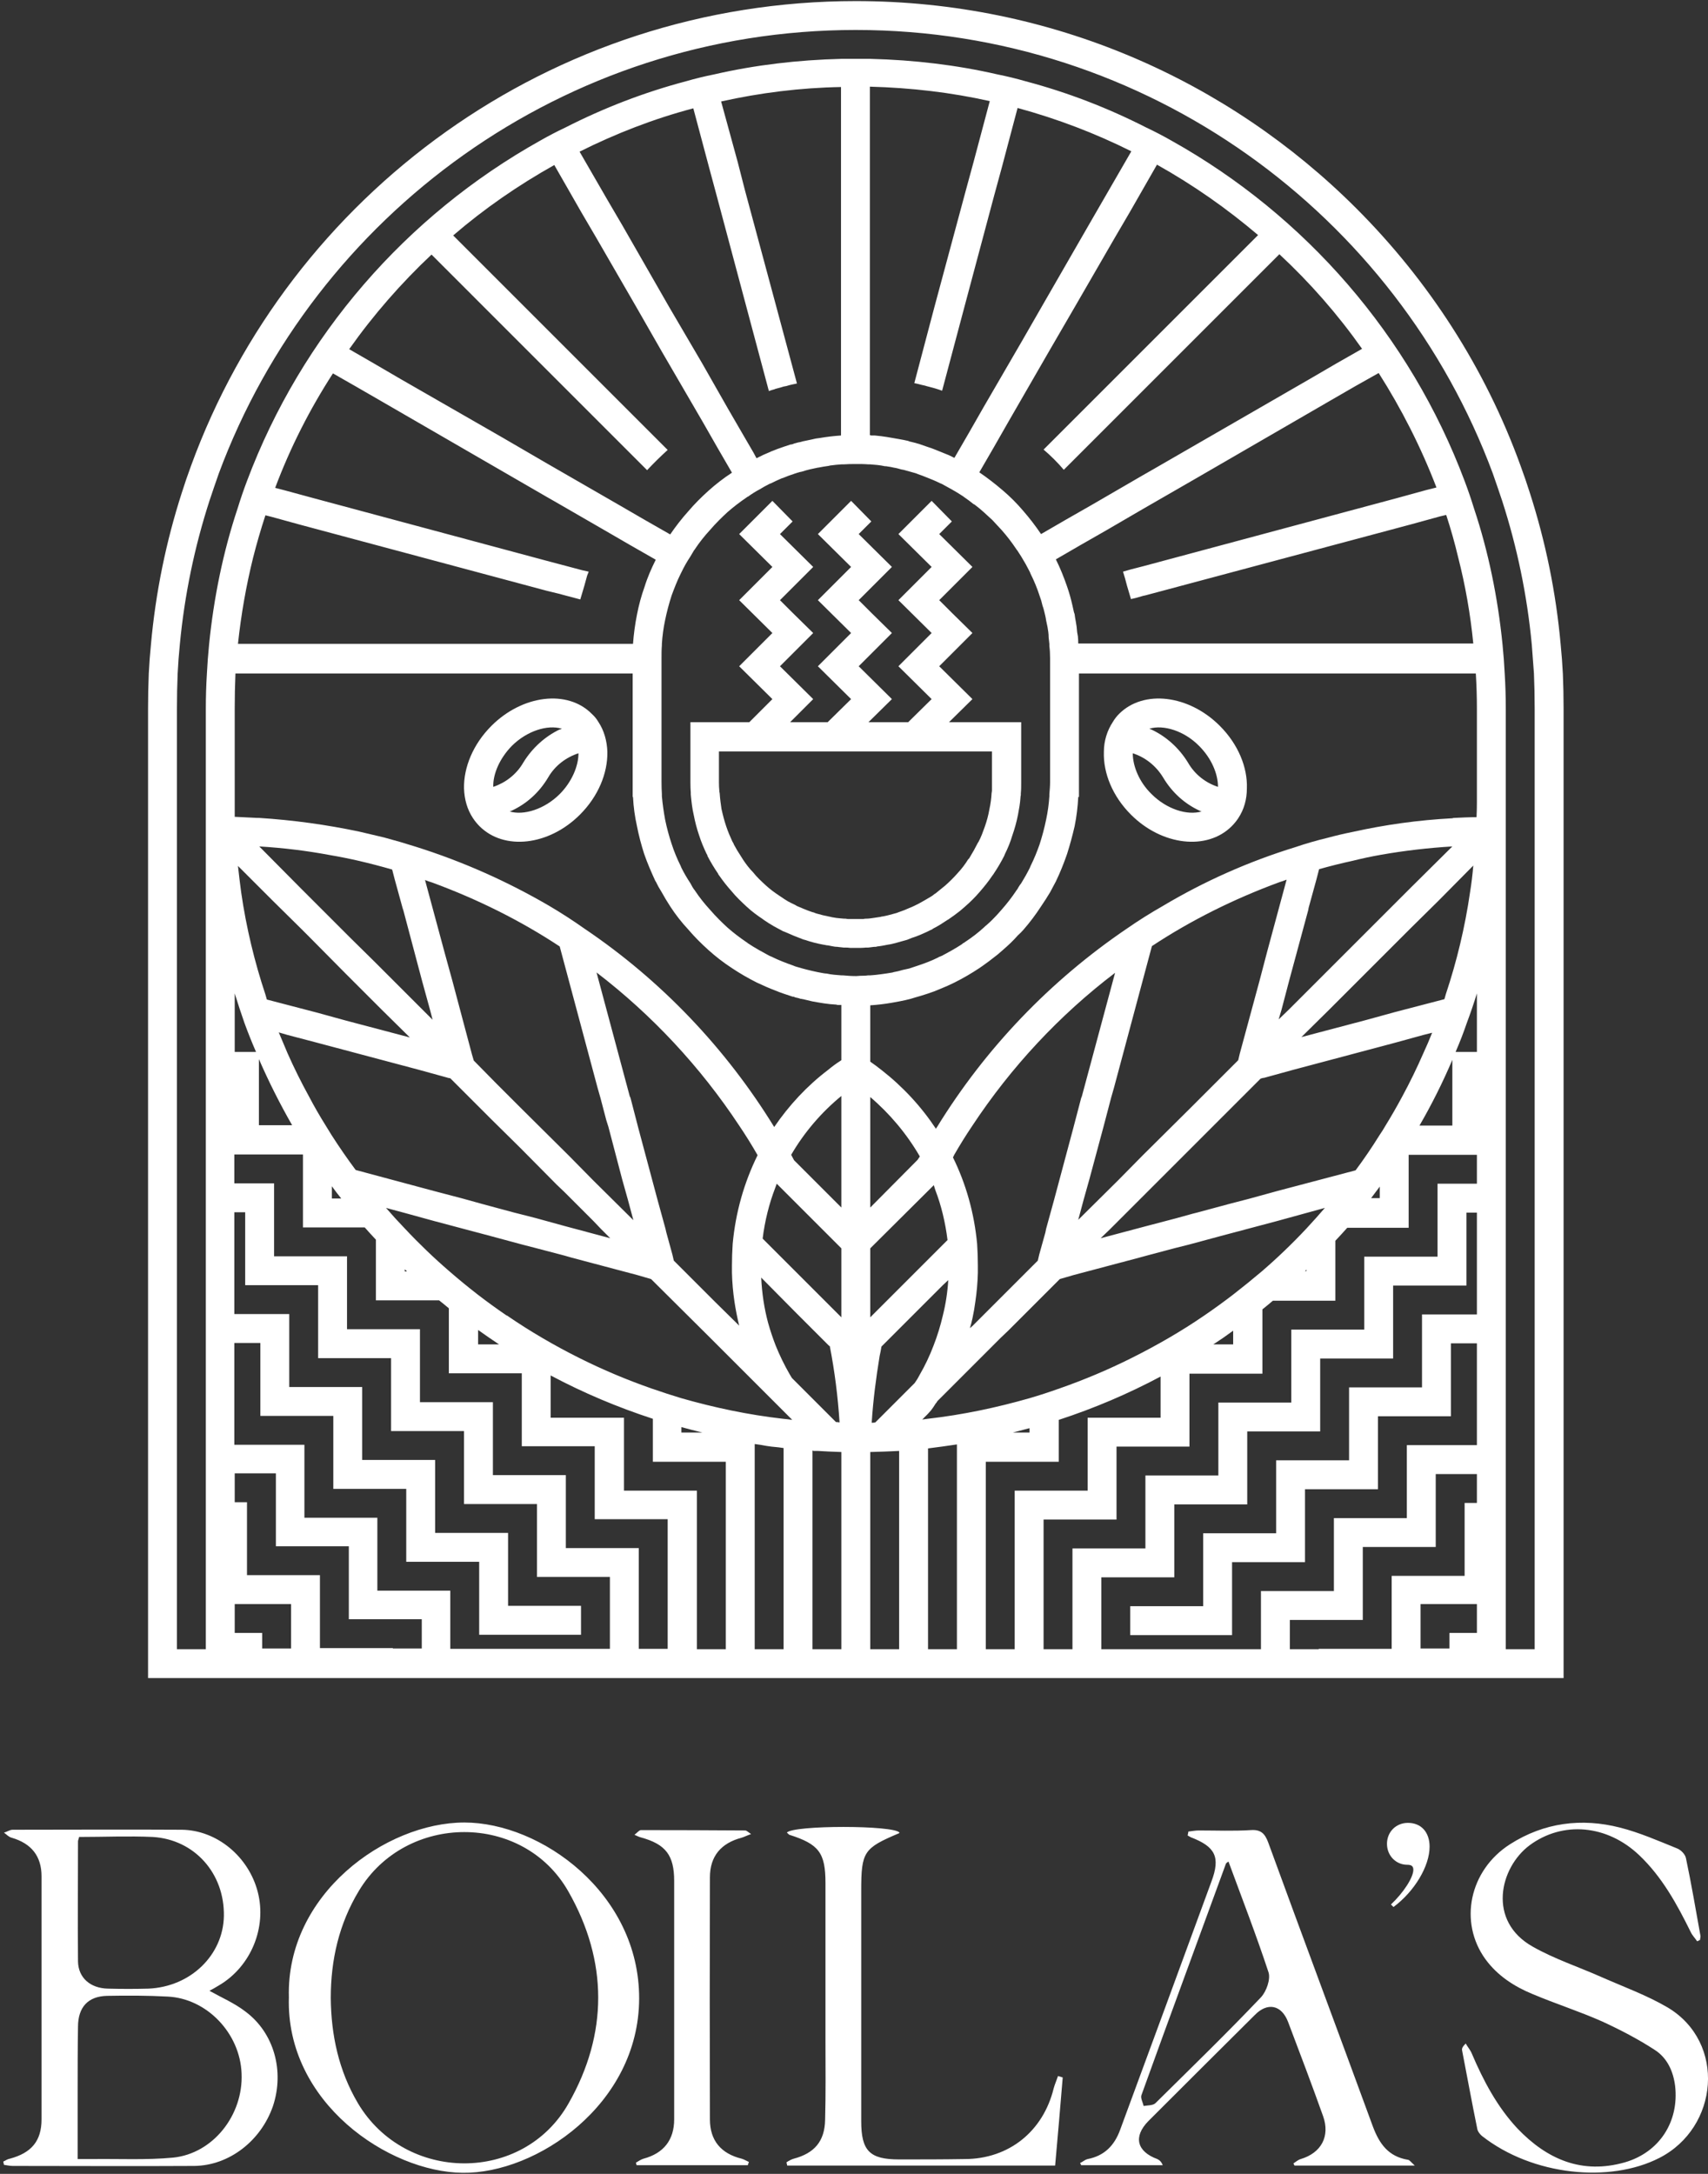 <svg version="1.2" xmlns="http://www.w3.org/2000/svg" viewBox="0 0 473 602" width="473" height="602">
	<rect x="0" y="0" width="473" height="602" fill="#333333" stroke="none"/>
	<title>Klasör 1</title>
	<style>
		.s0 { fill: #fff } 
	</style>
	<g id="Klasör 1">
		<path id="Path 1" class="s0" d="m432.8 186.5q-0.2-4-0.6-8c-1.3-14.5-4.2-28.5-8.5-41.9q-1.2-3.8-2.6-7.6c-9.8-27.1-25.5-51.3-45.5-71.3-35.5-35.5-84.5-57.4-138.6-57.4-84.6 0-156.7 53.6-184.1 128.7q-1.4 3.8-2.6 7.6c-4.3 13.4-7.2 27.4-8.5 41.9q-0.4 4-0.6 8-0.2 4.8-0.2 9.8v18.7 187.2 54.5 8h8 8 7.6 0.4 7.6 28.2 8 8 60.2 8 8 8 8 8 8 8 8 8 8 8 8 8 8 8 60.2 8 8 28.2 7.6 0.4 7.6 8 8v-8-54.5-187.2-18.7q0-5-0.2-9.8zm-7.8 215.7v54.5h-8v-4.3-28.2-8-8-28.2-8-28.2-8-8-28.2-8-28.2-8-8-25.2-3.1-4.1-18.7q0-5-0.3-9.8-0.2-4-0.6-8c-1.3-13-3.9-25.7-7.9-37.7q-1.2-3.9-2.6-7.6c-15.1-40.2-44.1-73.5-81.1-94.2q-3.5-2-7.1-3.7c-10.6-5.4-21.7-9.7-33.4-12.8q-3.8-1.1-7.8-1.9c-11.3-2.6-23.1-4-35.2-4.3q-2 0-4 0-2 0-4 0c-12.1 0.3-23.9 1.7-35.2 4.3q-4 0.8-7.8 1.9c-11.7 3.1-22.8 7.4-33.4 12.8q-3.6 1.7-7.1 3.7c-37 20.7-66 54-81.1 94.2q-1.4 3.7-2.6 7.6c-4 12-6.6 24.7-7.9 37.7q-0.4 4-0.6 8-0.3 4.8-0.3 9.8v18.7 7.2 33.2 8 28.2 8 28.2 8 8 28.2 8 28.2 8 8 28.2 4.3h-8v-54.5-187.2-18.7q0-5 0.2-9.8 0.2-4 0.6-8c1.3-13.8 4.1-27.1 8.2-39.8q1.3-3.9 2.6-7.6c26.6-71.6 95.6-122.8 176.4-122.8 80.8 0 149.8 51.2 176.4 122.8q1.3 3.7 2.6 7.6c4.1 12.7 6.9 26 8.2 39.8q0.3 4 0.6 8 0.2 4.8 0.2 9.8v18.7zm-136 54.5v-35.9h20.2v-20.2h20.2v-20.2h20.2v-17.8q1.5-1.2 2.9-2.4h17.3v-16.6q1.7-1.8 3.3-3.6h17v-20.2h18.9v8h-10.9v20.2h-20.3v20.2h-20.2v20.2h-20.2v20.2h-20.2v20.2h-20.2v27.9zm120-92.7h-15.2v20.2h-20.2v20.2h-20.2v20.2h-20.2v20.2h-20.2v8h28.2v-20.2h20.2v-20.2h20.2v-20.2h20.2v-20.2h7.2v28.2h-19.4v20.2h-20.2v20.2h-20.2v16.1h-44.2v-19.9h20.2v-20.2h20.2v-20.2h20.2v-20.2h20.2v-20.2h20.3v-20.2h2.9zm-51.8 92.7v-8.1h20.2v-20.2h20.2v-20.2h11.4v8h-3.4v20.2h-20.2v20.2h-20.2v0.1zm-84.2 0v-51.9h20.2v-11.6c9.8-3.2 19.2-7.2 28.2-12v11.4h-20.2v20.2h-20.2v43.9zm-16 0v-55.6q4-0.5 8-1.1v56.7zm-16 0v-54.6q4-0.1 8-0.3v54.9zm-16 0v-55q0.2 0 0.3 0.1 0.6 0 1.2 0 3.2 0.2 6.5 0.3v54.6zm-16 0v-56.8q0.1 0 0.1 0 1.6 0.2 3.1 0.5 0.7 0.1 1.4 0.2 1 0.1 2 0.2 0.7 0.1 1.4 0.2v55.7zm-16 0v-43.9h-20.2v-20.2h-20.3v-11.7c9 4.8 18.5 8.8 28.3 12v11.9h20.2v51.9zm-128-245.6v-8-6.9q0-4.9 0.2-9.7h3.5 106.5v34.2h0.1q0.2 4.1 1.1 8.1c0.5 2.6 1.2 5.2 2 7.7 0.9 2.6 2 5.1 3.1 7.5l0.1 0.1q0.7 1.5 1.6 2.9 1.1 2 2.4 4 2.2 3.4 5 6.4c1.7 2 3.6 3.9 5.6 5.7 2 1.8 4.2 3.5 6.5 5q3.3 2.2 6.9 4 2.5 1.2 5.1 2.2 1.2 0.5 2.4 0.9 1.2 0.4 2.4 0.8 0.1 0 0.3 0 0.1 0.1 0.2 0.1 0.1 0 0.2 0.1c0.5 0.1 1 0.2 1.5 0.4q0.1 0 0.2 0 0.3 0.1 0.5 0.1 1.2 0.3 2.5 0.6c2.2 0.4 4.4 0.8 6.7 0.9q0.2 0.1 0.4 0.1 0.5 0 1 0v15.3q-1.9 1.2-3.7 2.7c-5.8 4.4-10.8 9.8-14.9 15.8-13.4-21.8-31.3-40.6-52.5-54.9q-4.8-3.4-9.9-6.4c-11.5-6.7-23.8-12.2-36.8-16.3q-4.4-1.4-8.9-2.6-3.4-0.8-6.8-1.6c-9-1.9-18.3-3.2-27.8-3.8q-0.2 0-0.5 0c-2-0.1-4.1-0.2-6.2-0.3q0-2 0-4v-7.3zm344-8v8 3.9 7.2q0 2-0.1 4.1c-2.1 0-4.2 0.1-6.2 0.2q-0.3 0-0.5 0.1c-9.5 0.5-18.7 1.8-27.7 3.8q-3.5 0.7-6.8 1.6-4.6 1.1-9 2.6c-13 4-25.3 9.5-36.7 16.3q-5.1 2.9-10 6.3c-21.2 14.4-39.1 33.1-52.5 54.9q-0.2 0.2-0.3 0.5c-4.1-6.2-9.2-11.7-15.1-16.3q-1.5-1.2-3.1-2.3v-15.6q3-0.2 5.9-0.7 1.1-0.2 2.2-0.4 1.6-0.3 3.1-0.7 0.7-0.2 1.3-0.4 0.7-0.2 1.4-0.4 1-0.3 1.9-0.6 1.9-0.6 3.7-1.4 0 0 0 0 2-0.8 3.8-1.7 3.6-1.8 6.9-4 0.9-0.6 1.7-1.2 1-0.7 2-1.5 1.5-1.1 2.8-2.3c1.5-1.3 2.9-2.6 4.2-4.1q0.8-0.7 1.5-1.5 2.7-3.1 4.9-6.5 1.3-1.9 2.5-3.9 0.8-1.5 1.6-3c1.2-2.5 2.2-5 3.1-7.6 0.8-2.5 1.5-5.1 2.1-7.7q0.8-4 1-8.1h0.2v-34.2h106.4 3.5q0.3 4.8 0.3 9.8zm-6.8 90.4v18.2h-9.1q5.1-8.8 9.1-18.2zm-48.4 36.3l-8 2.2-5.4 1.4-8.9 2.4-1.2 0.3-4.7 1.3-8 2.1-12.8 3.4 2.6-2.5 2.2-2.2 8-8 2.1-2.1 10.1-10.1 8-8 0.8-0.8 1.3-1.3 8-8 1.2-1.2 0.7-0.2h0.2l8-2.2 28.2-7.5 8-2.2 2.4-0.6q-1.1 2.8-2.4 5.6-2.7 6.2-5.9 12.1-2.2 4.1-4.6 8-0.8 1.4-1.7 2.7-3.1 5-6.6 9.7zm8 10.4q-5.9 6.3-12.4 11.9-3.9 3.3-7.9 6.4-3.9 3-8 5.8 0 0 0 0c-6.4 4.4-13.2 8.3-20.2 11.8q-9.6 4.8-19.9 8.4-0.1 0.1-0.3 0.1-3.9 1.4-8 2.6c-9.1 2.6-18.5 4.6-28.2 5.7q-0.7 0.1-1.5 0.2l1.5-1.5 0.9-1q0.7-0.9 1.3-1.9 0.3-0.3 0.5-0.7l1.5-1.5 5.8-5.8 2.2-2.2 8-8 2.1-2 14.3-14.3 0.7-0.2 3.1-0.9 18.1-4.8 2.2-0.6 7.9-2.1 3.6-0.9 8.9-2.4 15.8-4.2 8-2.2 5.1-1.4q-2.5 2.9-5.1 5.7zm-20.3 28.3v3.8h-5.5q2.8-1.8 5.5-3.8zm-56.4 27v1.2h-4.6q2.3-0.6 4.6-1.2zm-43.7-1.5c0.4-6.3 1.2-12.4 2.2-18.5q0.3-1.3 0.5-2.6l0.2-0.2 8-8 0.8-0.8 8-8 1.5-1.4q-0.3 5-1.5 9.8-1 4.3-2.6 8.4-1.6 4.2-3.8 8-0.6 1.2-1.4 2.3l-2.5 2.5-1.9 1.9-6.5 6.5q-0.5 0.1-1 0.1zm-52.7-6.8q-4-1.2-8-2.6-0.1 0-0.3-0.1-10.3-3.6-19.9-8.4c-7-3.5-13.7-7.4-20.1-11.8q-0.1 0-0.1 0-4.1-2.8-8-5.8-4-3.1-7.8-6.4-6.5-5.6-12.4-11.9-2.7-2.8-5.2-5.7l5.2 1.4 8 2.2 15.8 4.2 8.9 2.4 3.5 0.9 8 2.1 2.1 0.6 18.1 4.8 3.1 0.9 0.7 0.2 16.4 16.3 8 8 2.2 2.2 5.8 5.8 2.2 2.2 2 2 2.5 2.5q-1.3-0.2-2.5-0.3c-9.7-1.1-19.1-3.1-28.2-5.7zm0 8q2.9 0.8 5.8 1.5h-5.8zm-11.8 61.4v-27.9h-20.2v-20.2h-20.2v-20.2h-20.2v-20.2h-20.2v-20.2h-20.2v-20.2h-11v-6.6-1.4h19v20.2h17.1q1.5 1.7 3.1 3.4v16.8h17.5q1.4 1.1 2.7 2.2v18h20.2v20.2h20.2v20.2h20.2v35.9zm-84.6-64.5v20.2h20.2v20.2h20.2v20.2h28.2v-8h-20.2v-20.2h-20.2v-20.2h-20.2v-20.2h-20.2v-20.2h-15.2v-28.2h3v20.2h20.2v20.2h20.2v20.2h20.2v20.2h20.2v20.2h20.2v19.9h-44.2v-16.1h-20.2v-20.2h-20.2v-20.2h-19.4v-28.2h7.2v20.2zm76.7-49.2l-12.7-3.4-8-2.2-4.7-1.2-1.2-0.3-8.9-2.4-5.4-1.5-8-2.1-21.6-5.8q-3.5-4.7-6.7-9.7-0.8-1.3-1.6-2.6-2.5-4-4.6-8-3.3-6-6-12.1-1.2-2.8-2.4-5.7l2.4 0.7 8 2.1 28.2 7.5 8 2.2 0.3 0.1 0.6 0.1 1.3 1.3 8 8 1.2 1.2 0.9 0.9 8 7.9 10.1 10.2 2.1 2 8 8 2.1 2.2zm-49.9-63.2l0.7 2.7-2.7-2.7-13.4-13.4-6.9-6.8-13.4-13.4-11.6-11.7q10 0.6 19.6 2.4 4.1 0.7 8 1.6 4.7 1.1 9.2 2.4l0.7 2.7 2.2 8 0.2 0.6 5.2 19.6zm0.6-28.6l-2-7.4q1 0.4 2 0.7c12.5 4.6 24.4 10.5 35.3 17.7l10.5 39.2 0.8 2.8 1.6 6.1 0.6 1.9 3.8 14.5 1.6 5.7 1.5 5.6-11.1-11-6.7-6.8-13.5-13.4-6.8-6.8-6.1-6.2-0.5-1.7-5.4-20.3-2.2-8zm-46.2 24.3c-3-9-5.3-18.5-6.7-28.2q-0.5-3.7-0.9-7.4l9.6 9.6 8 7.9 2.1 2.1 10.1 10.2 8 8 2.1 2.1 7.7 7.6-17.8-4.7-8-2.2-13.8-3.6q-0.2-0.7-0.4-1.4zm18.4 53.1c0.8 1.1 1.7 2.3 2.6 3.4h-2.6zm110.8 24q0.1 4 0.7 8 0.5 3.3 1.3 6.6l-6.7-6.6-2.2-2.2-9.2-9.2-0.4-1.7-1.7-6.2-0.2-0.9-2.2-8-5.3-19.8-2.2-8.5-0.2-0.4-9.2-34.3c15.4 11.8 28.8 26.2 39.5 42.4q2.7 4 5.1 8.2c-3.7 7.5-6.1 15.8-6.9 24.6q-0.2 3-0.2 6 0 1 0 2zm38.3-18.1v-30.6c5.4 4.6 10.1 10.2 13.7 16.4v0.1q-0.3 0.4-0.6 0.9zm0 30.3v-19l17.6-17.5q0.2 0.6 0.4 1.3c1.7 4.4 2.8 9.1 3.4 13.9l-21.3 21.3-0.1 0.1zm-21.9-44.9c3.6-6.2 8.4-11.8 13.9-16.3v30.9l-13.1-13.1q-0.4-0.8-0.8-1.5zm13.9 45l-0.1-0.1-12.1-12.1-9.6-9.6c0.6-4.9 1.8-9.7 3.5-14.1q0.2-0.6 0.4-1.1l17.9 17.9v19zm149.1-36.2v3.2h-2.4q1.2-1.6 2.4-3.2zm-82.5-25l-0.2 0.5-2.2 8.4-5.3 19.8-2.2 8-0.2 1-1.7 6.1-0.4 1.7-9.2 9.2-2.2 2.2-6.7 6.7-0.7 0.6q0.4-1.3 0.7-2.7 0.5-2.3 0.8-4.6 0.6-4 0.7-8 0-1 0-2 0-3-0.2-6c-0.8-8.6-3.1-16.7-6.7-24q0.2-0.3 0.3-0.6 2.4-4.2 5.1-8.2c10.7-16.2 24.1-30.6 39.5-42.3zm54.7-52.6l-3.4 12.6-2.1 8-5.5 20.3-0.4 1.7-6.2 6.2-6.8 6.8-13.5 13.4-6.7 6.8-11.1 11 1.5-5.6 1.6-5.7 3.9-14.5 0.5-1.9 1.6-6.1 0.8-2.8 10.5-39.2c10.9-7.2 22.8-13.1 35.3-17.7q1-0.3 2-0.7zm36.2-5l-13.4 13.4-6.8 6.8-13.4 13.4-2.8 2.7 0.8-2.7 2.1-8 5.3-19.6 0.1-0.6 2.2-8 0.7-2.7q4.6-1.3 9.2-2.3 4-1 8-1.7 9.7-1.7 19.7-2.3zm16.6 1.1c-1.4 9.7-3.7 19.2-6.7 28.2q-0.2 0.7-0.4 1.4l-13.8 3.6-8 2.2-17.8 4.7 7.7-7.6 2.1-2.1 8-8 10.2-10.2 2.1-2.1 8-7.9 9.5-9.6q-0.3 3.7-0.9 7.4zm-45.3 104.5v0.4h-0.4q0.2-0.2 0.4-0.4zm44.4-68.3q1.5-4 2.8-8.2v8.2 8h-5.9q1.7-3.9 3.1-8zm-169.4-154.8h0.2c1.2 0 2.3 0 3.5 0.1q0.2 0 0.5 0c1.3 0.1 2.7 0.2 4 0.5q0.5 0 0.9 0.1 0.8 0.1 1.6 0.3c0.7 0.1 1.4 0.3 2.1 0.5q0.7 0.1 1.3 0.3c0.8 0.2 1.7 0.5 2.5 0.7q0.4 0.1 0.8 0.3 1.2 0.4 2.4 0.9c1.3 0.5 2.5 1 3.7 1.6q0.3 0.1 0.5 0.2 1.5 0.8 2.9 1.6 1.6 0.9 3.1 1.9 0.2 0.2 0.4 0.3 1.3 0.9 2.4 1.8 0.3 0.1 0.5 0.3 1.2 0.9 2.3 1.9 1.2 1.1 2.4 2.2 1.3 1.4 2.6 2.8 2.2 2.5 4 5.2 0.1 0.2 0.3 0.4 0.5 0.8 1.1 1.7 1.3 2.1 2.4 4.3 0.1 0.3 0.2 0.5 1.5 3 2.5 6.1 0.5 1.3 0.8 2.7 0.3 0.8 0.5 1.7c0.2 0.8 0.4 1.6 0.5 2.4q0.2 0.9 0.4 1.9 0.1 0.6 0.2 1.3 0.1 0.7 0.1 1.5 0.1 0.9 0.2 1.8 0 0.3 0 0.6 0.2 1.5 0.2 3.4v34.2c0 1.2-0.1 2.3-0.2 3.5q0 0.2 0 0.5-0.2 3.2-0.9 6.5-0.7 3.4-1.8 6.8c-0.7 2-1.5 4-2.5 6q-0.1 0.2-0.2 0.5-1.1 2.2-2.4 4.3-0.4 0.5-0.7 1-0.2 0.4-0.4 0.7-0.2 0.2-0.3 0.4-1.8 2.7-4.1 5.3-1.2 1.4-2.5 2.7-0.7 0.7-1.5 1.4-0.4 0.3-0.9 0.8-2.3 2.1-5.2 4-0.2 0.2-0.5 0.3-0.2 0.2-0.5 0.4c-1.7 1.1-3.5 2.1-5.4 3.1q-0.1 0-0.2 0.1-0.1 0-0.3 0.1-0.3 0.1-0.6 0.3c-1.8 0.9-3.7 1.6-5.5 2.2q-0.6 0.2-1.2 0.4-0.6 0.2-1.2 0.4-0.9 0.2-1.8 0.4-1.3 0.4-2.5 0.6l-0.3 0.1q-1.7 0.3-3.3 0.5-1.4 0.2-2.9 0.3-0.3 0-0.6 0-0.6 0.1-1.1 0.1-1.1 0-2.2 0.1h-0.1c-1.3 0-2.4-0.1-3.6-0.2q-0.2 0-0.4 0c-1.4-0.1-2.8-0.2-4.1-0.5q-0.4 0-0.9-0.1c-0.5-0.1-1-0.2-1.6-0.3q-2.9-0.6-5.9-1.5-0.4-0.1-0.8-0.3c-2-0.7-4.1-1.5-6.1-2.5q-0.2-0.1-0.5-0.2-1.5-0.8-2.9-1.6-1.6-0.9-3.1-1.9-0.2-0.2-0.4-0.3-2.8-1.9-5.2-4-1.2-1.1-2.3-2.2-1.4-1.4-2.6-2.8-2.3-2.5-4.1-5.2-0.1-0.2-0.3-0.4-0.2-0.3-0.4-0.6-0.3-0.6-0.6-1.1-1.4-2.1-2.5-4.3-0.1-0.3-0.2-0.5-1.5-3-2.5-6.1-1.1-3.3-1.8-6.7c-0.4-2.2-0.7-4.3-0.9-6.5q0-0.3 0-0.6-0.1-1.6-0.1-3.4v-34.2c0-1.3 0-2.4 0.1-3.6q0-0.2 0-0.4 0.2-3.3 0.9-6.6 0.7-3.4 1.8-6.8c0.7-1.9 1.5-4 2.5-6q0.1-0.2 0.2-0.4 1.1-2.3 2.5-4.4 0.5-0.9 1-1.7 0.2-0.2 0.3-0.4 1.8-2.7 4.1-5.2 1.2-1.4 2.6-2.8 1.1-1.1 2.3-2.2 2.4-2.1 5.2-4 0.2-0.2 0.5-0.3 1.5-1.1 3.2-2 1.3-0.8 2.7-1.5 0.1 0 0.2-0.1 0.2 0 0.3-0.1 1.4-0.7 2.8-1.3 0.3-0.1 0.6-0.2 1.4-0.6 2.7-1 0.5-0.2 0.9-0.3 0.2-0.1 0.3-0.1 0.6-0.2 1.2-0.3c1.5-0.5 2.9-0.8 4.4-1.1q0 0 0.1 0 1.5-0.3 3-0.5 0.2-0.1 0.4-0.1 1.5-0.2 3-0.3 0.3 0 0.6 0 1.5-0.1 3.2-0.1zm-171.8 154.8v-8.2q1.3 4.2 2.7 8.2 1.5 4.1 3.2 8h-5.9zm6.7 10q4.1 9.4 9.2 18.3h-9.2zm159.8 100.5l-6.5-6.5-5.7-5.7q-0.3-0.5-0.6-1-2.2-3.8-3.9-8-1.2-3.1-2.1-6.3-1.6-6-1.9-12.5l9.9 10 0.8 0.8 8 8 0.3 0.2q2 10.3 2.7 21.1-0.5-0.1-1-0.1zm163.5-258.1l-8 2.2-70.4 18.9-3.5 0.9-2.1 0.6q0.6 1.9 1.1 3.9l1.1 3.7 1.3-0.3 2.1-0.6 0.5-0.1 1.5-0.4 72.2-19.3 8-2.2 1.7-0.4q1.9 5.8 3.3 11.7 3 11.7 4.2 23.9h-4.7-104.7q0-1-0.1-2c-0.1-0.4-0.1-0.7-0.2-1.1q-0.1-1.6-0.4-3.1-0.2-1-0.3-1.9-0.1-0.3-0.2-0.6-0.2-0.9-0.4-1.8-0.6-2.7-1.5-5.3c-0.9-2.6-1.9-5.1-3.1-7.5l6.9-4 7-4 10.3-6 15.1-8.7 36.6-21.2 7.1-4.1 6.4-3.6c6.3 9.9 11.7 20.5 16 31.7zm-61.3-55.9l-44.7 44.7c2 1.7 3.9 3.6 5.6 5.6l45.6-45.6 5.8-5.8 8.3-8.3c8.5 7.9 16.2 16.7 22.9 26.2l-7.2 4.1-7.2 4.2-43.5 25.1-2.8 1.6-14.3 8.3-7 4-6.9 4q-2.3-3.4-5-6.5c-1.7-2-3.6-3.9-5.6-5.6-2.1-1.8-4.3-3.5-6.5-5l4-6.9 4-7 11.3-19.6 7.2-12.4 11.1-19.2 4.1-7 7.5-13.1c10 5.6 19.3 12.1 28 19.5l-8.9 8.9zm-64.1-34.9l-2.1 7.7-8.7 32.3-5.6 21.2q1 0.2 2.1 0.5l0.9 0.2 0.3 0.1c0.4 0.1 1.9 0.5 1.9 0.5l0.7 0.2c0.7 0.2 1.2 0.4 1.8 0.6l6.2-23.3 8.2-30.7 2.1-7.7 4.4-16.6c11 3 21.5 7 31.5 12l-7.8 13.5-4.1 7.1-12.9 22.4-5.4 9.4-10.8 18.6-4 7-4 6.9q-0.6-0.3-1.2-0.6-0.1 0-0.2-0.1-1.9-0.8-3.7-1.5-1.2-0.5-2.5-0.9-1.1-0.4-2.3-0.8-0.2 0-0.3-0.1-0.1 0-0.2 0-0.1-0.1-0.2-0.1-0.8-0.2-1.6-0.4 0 0-0.1 0-0.3-0.1-0.5-0.2-1.3-0.3-2.5-0.5c-2.2-0.4-4.4-0.8-6.7-1q-0.2 0-0.4 0h-0.7q-0.1-0.1-0.3-0.1v-70.6-8-17.9c11.4 0.3 22.5 1.6 33.2 4zm-71.1 9.4l8.2 30.7 6.2 23.2v0.1q0.8-0.3 1.6-0.5l0.2-0.1c0.5-0.1 1-0.3 1.5-0.4q0.8-0.3 1.6-0.4c0.9-0.3 1.9-0.5 2.9-0.7l-5.7-21.2-8.7-32.3-2-7.8-4.6-16.8c10.8-2.4 21.9-3.8 33.2-4v17.9 8 70.6q-3 0.2-5.9 0.7-1.1 0.1-2.2 0.4-1 0.2-1.9 0.4-0.6 0.1-1.2 0.3-0.7 0.1-1.3 0.3-0.5 0.1-0.9 0.3-0.3 0.1-0.6 0.1-0.9 0.3-1.8 0.6-1.8 0.6-3.5 1.3-0.1 0-0.2 0.1-2 0.8-3.9 1.8l-0.8-1.5-3.2-5.5-4-6.9-7-12.3-9.2-15.7-12.9-22.5-4.1-7-7.8-13.5c10-5 20.5-9.1 31.5-12l4.4 16.5zm-64.9 30.3l45.6 45.6c1.8-1.9 3.7-3.8 5.7-5.6l-44.7-44.7-5.8-5.8-8.9-8.9c8.6-7.4 18-13.9 28-19.5l7.5 13.1 4.1 7 11.1 19.2 7.1 12.4 11.4 19.6 4 7 4 6.9c-2.3 1.5-4.5 3.2-6.5 5-2 1.8-3.9 3.7-5.6 5.7-1.8 2-3.5 4.2-5 6.4l-7-4-6.9-4-20.3-11.7-12.2-7.1-28.2-16.2-7.2-4.2-7.1-4.1c6.7-9.5 14.4-18.3 22.8-26.2l8.3 8.3zm29.4 73.8v-0.1l-1.8-0.4-9.8-2.6-64.4-17.3-8.1-2.2-2.7-0.7c4.2-11.2 9.6-21.8 16-31.7l6.3 3.6 7.1 4.1 45.8 26.5 2.8 1.6 13.5 7.8 6.9 4 7 4c-1.2 2.4-2.3 4.9-3.1 7.5-0.9 2.5-1.6 5.1-2.1 7.7q-0.8 4-1.1 8.1h-104.7-4.7q1.3-12.2 4.2-23.9 1.5-5.9 3.4-11.7l1.6 0.4 8 2.2 68.3 18.3 3.7 0.9 0.7 0.2 3.4 0.9 1.5 0.4 1.1-3.7q0.4-1.4 0.8-2.9 0.2-0.5 0.4-1zm-30.6 209.9q2.8 2 5.8 4h-5.8zm-20.3-16.8q0.3 0.3 0.6 0.6h-0.6zm-3.3 105v-0.1h-20.2v-20.2h-20.2v-20.2h-3.4v-8h11.4v20.2h20.2v20.2h20.2v8.1zm-43.8-4.3v-8h15.6v12.3h-8v-4.3zm328.4 4.3v-12.3h15.6v8h-7.6v4.3z"/>
		<path id="Path 2" fill-rule="evenodd" class="s0" d="m226.5 147.9l9.2-9.2 5.6 5.7-3.5 3.5 9.2 9.1-5.7 5.7-3.5 3.5 3.5 3.5 5.7 5.6-5.7 5.7-3.5 3.5 9.2 9.1-6.5 6.4h11l6.5-6.4-9.2-9.1 9.2-9.2-9.2-9.1 9.2-9.2-9.2-9.1 9.2-9.2 5.6 5.7-3.5 3.5 9.2 9.1-5.7 5.7-3.5 3.5 3.5 3.5 5.7 5.6-5.7 5.7-3.5 3.5 9.2 9.1-6.5 6.4h20v16.7c0 1.1 0 2-0.1 3v0.2 0.3q-0.1 0.3-0.1 0.7c-0.1 1.6-0.4 3.2-0.7 4.8-0.4 2-0.9 3.8-1.6 5.8-0.5 1.7-1.2 3.4-2 5l-0.2 0.5c-0.8 1.6-1.8 3.3-3 5.1l-0.3 0.4q0 0 0 0c-1 1.5-2.2 3-3.5 4.5q-1.8 2.1-4.1 4.1-0.7 0.6-1.4 1.2-1.4 1.1-3 2.2c-0.1 0.1-0.5 0.3-0.5 0.3-1.2 0.8-2.4 1.6-3.8 2.3q-0.3 0.2-0.6 0.4h-0.1l-1 0.5c-1.3 0.6-2.6 1.2-4.2 1.7q-0.5 0.2-1 0.4c-0.2 0.1-0.5 0.2-0.9 0.3l-1.1 0.3q-0.7 0.2-1.4 0.4c-0.8 0.2-1.5 0.4-2.3 0.5-1 0.2-2 0.4-3 0.5q-0.2 0.1-0.5 0.1-0.2 0-0.3 0-0.8 0.1-1.6 0.2c0 0-0.2 0-0.5 0-0.1 0-0.2 0-0.2 0-0.8 0.1-1.7 0.1-2.8 0.1-0.5 0-1 0-1.5 0q-0.7-0.1-1.4-0.1 0 0-0.1 0c-0.2 0-0.4 0-0.4 0-0.6-0.1-1.2-0.1-1.7-0.2-0.6 0-1.1-0.1-1.6-0.2l-1-0.2q-0.4 0-0.7-0.1l-0.6-0.1c-1.6-0.3-3.3-0.7-5-1.3l-0.4-0.1-0.3-0.1c-1.6-0.6-3.3-1.3-5.1-2.1-0.1 0-0.5-0.2-0.5-0.2-0.9-0.5-1.7-0.9-2.4-1.3q-1.4-0.8-2.7-1.7l-0.4-0.3c-1.5-1-3-2.1-4.4-3.4-1.5-1.4-2.9-2.7-4.2-4.3q-1.8-2-3.4-4.3l-0.3-0.4v-0.1q-1.7-2.5-3-5v-0.2l-0.2-0.3c-0.8-1.7-1.5-3.3-2.1-5.2q-0.9-2.6-1.5-5.7c-0.4-1.7-0.6-3.5-0.8-5.6 0-0.2 0-0.4 0-0.5q-0.1-1.3-0.1-2.8v-16.7h16.3l6.4-6.4-9.2-9.1 9.2-9.2-9.2-9.1 9.2-9.2-9.2-9.1 9.2-9.2 5.6 5.7-3.5 3.5 9.2 9.1-5.7 5.7-3.5 3.5 3.5 3.5 5.7 5.6-5.7 5.7-3.5 3.5 9.2 9.1-6.4 6.4h10.4l6.5-6.4-9.2-9.1 9.2-9.2-9.2-9.1 9.2-9.2zm-27.4 60.2v8.6q0 1.2 0.1 2.2c0 0 0 0.5 0.1 0.7 0.1 1.6 0.3 3 0.5 4.4 0.4 1.8 0.8 3.3 1.3 4.8 0.5 1.5 1.1 2.9 1.7 4.2l0.4 0.7v0.1q0.9 1.7 2.1 3.5l0.5 0.8c0.8 1.2 1.7 2.4 2.7 3.4 1.1 1.4 2.3 2.5 3.6 3.7 1.1 1 2.3 1.9 3.5 2.7l0.6 0.4c0.6 0.4 1.3 0.9 2 1.3 0.5 0.3 1.2 0.6 2 1l0.5 0.3c1.4 0.6 2.8 1.2 4 1.6l0.3 0.1 0.4 0.1q0.4 0.2 0.8 0.3 1.7 0.5 3.3 0.8l0.5 0.1 0.4 0.1 1.2 0.2c0.6 0.1 1.3 0.1 2.1 0.2q0.2 0 0.4 0l0.7 0.1q0.3 0 0.6 0 0.4 0 0.9 0 0.3 0 0.6 0 0.8 0 1.4 0h0.2c0.2 0 0.4 0 0.6 0 0.3-0.1 0.9-0.1 0.9-0.1 0.6 0 1.2-0.1 1.9-0.2 0.6-0.1 1.3-0.2 2-0.3q0.2-0.1 0.4-0.1 0 0 0.1 0c1-0.2 1.9-0.4 2.9-0.7l1.1-0.3c0.3-0.1 0.4-0.2 0.5-0.2q1.5-0.5 2.8-1.1 0.8-0.3 1.6-0.7l1.2-0.6c1.1-0.6 2.3-1.3 3.3-1.9l0.6-0.4q0.3-0.3 0.7-0.5c0.9-0.7 1.8-1.5 2.7-2.2q1.9-1.7 3.4-3.4c1.2-1.3 2.1-2.5 2.9-3.8l0.3-0.3q1.4-2.3 2.4-4.3l0.2-0.3c0.7-1.3 1.2-2.7 1.7-4.1 0.6-1.7 1-3.2 1.3-4.9q0.5-2.3 0.6-4.4l0.1-0.7c0-0.7 0-1.4 0-2.3v-8.6zm-68.1 18.5c-1.6-2.4-2.4-5.2-2.5-8.3-0.1-5.8 2.5-12.2 7.6-17.3 8.6-8.6 21.1-10.1 27.8-3.3q1.1 1 1.8 2.2c1.6 2.4 2.4 5.3 2.5 8.3 0.1 5.9-2.5 12.3-7.6 17.4-8.6 8.6-21 10-27.8 3.2q-1-1-1.8-2.2zm29.2-18c-3.4 1.1-6.5 3.4-8.4 6.7-2.5 4.2-6 7.3-10.1 9.2-0.2 0.1-0.4 0.2-0.6 0.2 3.9 1.2 9.7-0.6 13.9-4.8 3.3-3.3 5.2-7.7 5.2-11.3zm-23.6 9.3c3.3-1.1 6.4-3.4 8.3-6.7 2.5-4.1 6.1-7.3 10.1-9.2 0.2 0 0.4-0.1 0.6-0.2-4-1.2-9.7 0.6-13.9 4.8-3.3 3.4-5.2 7.7-5.1 11.3zm201.2-16.9c5.1 5.1 7.7 11.5 7.5 17.3 0 3.1-0.8 5.9-2.4 8.3q-0.8 1.2-1.8 2.2c-6.8 6.8-19.3 5.4-27.9-3.2-5.1-5.1-7.7-11.5-7.5-17.4 0-3 0.9-5.9 2.5-8.3q0.7-1.2 1.7-2.2c6.8-6.8 19.3-5.3 27.9 3.3zm-5 23.7c-0.2 0-0.4-0.1-0.6-0.2-4.1-1.9-7.6-5-10.1-9.2-2-3.3-5-5.6-8.4-6.7 0 3.6 1.8 8 5.2 11.3 4.2 4.2 9.9 6 13.9 4.8zm4.5-6.8c0-3.6-1.8-7.9-5.2-11.3-4.1-4.2-9.9-6-13.8-4.8 0.2 0.1 0.4 0.2 0.5 0.2 4.1 1.9 7.7 5.1 10.2 9.2 1.9 3.3 4.9 5.6 8.3 6.7zm-45.1 381.8h-74.2q-0.1-0.5-0.2-0.9c0.6-0.4 1.3-0.8 2-1 5.7-1.5 8.6-4.8 8.7-10.8 0.2-7.2 0.1-14.4 0.1-21.6q0-21.9 0-43.9c0-8.4-1.8-10.8-10-13.4-0.2-0.1-0.4-0.4-0.7-0.6 1.7-2.1 29.7-2.1 31.2 0-0.1 0.1-0.1 0.2-0.2 0.2-9.7 4.1-10.4 5.1-10.4 15.8q0 32 0 63.9c0 8.2 2.3 10.6 10.5 10.6 6.1 0 12.1 0 18.1-0.1 12.3 0 21.8-7.7 24.7-19.6 0.3-1.1 0.8-2.2 1.2-3.4q0.6 0.2 1.3 0.4-1 12.2-2.1 24.4zm-291.3-1.1c0.6-0.3 1.2-0.7 1.8-0.8 6-1.6 8.8-4.9 8.8-10.9q0-33.7 0-67.3c0-5.6-2.8-9.1-8.3-10.7-0.8-0.2-1.4-0.9-2.1-1.4 0.8-0.2 1.6-0.8 2.4-0.8 15.6 0 31.2-0.1 46.8 0 9.8 0.1 18.6 7.5 21.1 17.3 2.5 9.8-1.9 20.5-10.6 25.7-1 0.6-2 1.2-2.8 1.6 3.4 1.9 6.9 3.4 9.9 5.7 8 5.9 10.9 16.5 7.7 26.2-3.3 9.6-12.1 16.5-21.8 16.6-16.8 0.1-33.5 0-50.3 0-0.8 0-1.6-0.2-2.4-0.3zm20.6-0.7c1.7 0 2.9 0 4 0 7.5-0.1 15 0.3 22.4-0.4 11.1-1.1 19.5-11.8 19-23.3-0.4-11.1-9.6-20.8-20.5-21.3-5.5-0.3-11.1-0.3-16.7-0.2-5.3 0.1-8.1 3.1-8.1 8.6-0.1 6-0.1 12.1-0.1 18.2 0 6 0 11.9 0 18.4zm0.4-89.2c-0.1 0.6-0.3 0.9-0.3 1.2 0 11.1-0.1 22.2 0 33.3 0.1 4.5 3.4 7.4 8.3 7.5 3.8 0.1 7.5 0.1 11.2 0 11.7-0.5 20.7-9.3 20.9-20.1 0.2-11.8-8.1-21.2-19.7-21.9-6.7-0.3-13.4 0-20.4 0z"/>
		<path id="Path 3" fill-rule="evenodd" class="s0" d="m91.6 553.3c0.1 10.3 2.2 20.1 7.5 29.1 13.1 22.1 45.8 22.4 58.4 0 10.9-19.2 10.9-39.3-0.1-58.6-12.5-22-45-21.8-58-0.2-5.5 9.1-7.8 19.1-7.8 29.7zm-11.6-0.2c-0.8-28.5 26.8-48.4 48.6-48.4 21.2 0 48.5 19.6 48.4 48.8-0.1 29.3-28.5 48.5-48.9 48.2-20.4-0.2-49-19.4-48.1-48.6zm390-15.5c-0.6-0.9-1.4-1.7-1.8-2.6-3.8-7.7-7.9-15.2-14.2-21.2-8.9-8.5-21.2-9.6-30.4-2.8-8.3 6.2-11.8 21 0.9 28.1 6 3.4 12.7 5.6 19 8.4 6.1 2.7 12.5 5 18.3 8.4 16.3 9.7 14.2 33.3-2.3 41.7-13.7 7-35.1 4.9-49.1-6.1-0.6-0.5-1.2-1.3-1.3-2-1.5-7.3-2.8-14.5-4.2-21.7-0.1-0.5 0.1-1 1-1.9 0.5 0.9 1.3 1.8 1.7 2.8 3.2 7.5 7 14.7 12.6 20.7 8.2 8.6 17.9 12.8 29.8 9.4 9.6-2.8 15-11.3 13.9-21.1-0.5-4.1-2.2-7.8-5.6-10-4.6-3-9.6-5.6-14.6-7.9-6.3-2.8-12.9-4.9-19.3-7.6-5.1-2.1-9.7-5.1-13-9.6-7.5-10.3-4.5-24.7 6.8-31.9 9.4-6 19.8-7.3 30.4-4.6 5.5 1.4 10.7 3.7 15.9 5.8 1 0.4 2.2 1.6 2.4 2.7 1.5 7.1 2.7 14.2 4 21.4 0.1 0.3-0.1 0.8-0.1 1.2q-0.4 0.2-0.8 0.4z"/>
		<path id="Path 4" fill-rule="evenodd" class="s0" d="m329.1 507.2c1-0.1 1.9-0.3 2.9-0.3 4.8 0 9.6 0.2 14.4-0.1 2.8-0.2 3.9 1 4.8 3.4 9.6 26.3 19.4 52.5 29 78.7 1.8 4.8 4.3 8.3 9.7 9.2 0.4 0 0.8 0.6 1.9 1.6h-33.3q-0.2-0.3-0.3-0.6c0.6-0.4 1.3-1 2-1.2 5.7-1.7 8.2-6.3 6.2-11.9-3.1-8.7-6.4-17.4-9.7-26.1-1.8-4.7-5.7-5.5-9.2-1.9q-14.8 14.7-29.5 29.4c-4.2 4.3-3.2 8.4 2.5 10.5 0.6 0.3 1.1 0.7 1.5 1.7h-22.6q-0.1-0.3-0.3-0.6c0.7-0.3 1.3-0.9 2.1-1.1 4.6-0.9 7.4-3.7 9-8.1q12.7-34.4 25.3-68.8c2.5-6.7 1.1-9.6-5.7-12.2-0.3-0.2-0.6-0.3-0.9-0.5q0.1-0.5 0.2-1.1zm11.1 8.3c-0.4 0.3-0.6 0.4-0.7 0.6-7.8 21.4-15.7 42.7-23.4 64.1-0.3 0.8 0.4 2 0.6 3 1.1-0.2 2.6-0.1 3.3-0.8 9.8-9.7 19.7-19.3 29.2-29.3 1.5-1.6 2.7-5 2.1-6.9-3.4-10.3-7.3-20.4-11.1-30.7zm-133.1 84.1h-30.8q-0.1-0.4-0.2-0.7c0.7-0.4 1.4-0.9 2.1-1.1 5.6-1.5 8.5-5.2 8.5-10.9q0-33 0-66c0-7.1-2.3-10.2-9.3-12.1-0.4-0.1-0.8-0.3-1.7-0.7 0.8-0.6 1.3-1.3 1.8-1.3q14.4 0 28.9 0.1c0.3 0 0.6 0.3 1.6 1-1.2 0.4-1.9 0.8-2.6 1-5.7 1.5-8.8 5.1-8.8 11q-0.1 33.5 0 67c0 5.9 3.1 9.5 8.8 10.9 0.7 0.2 1.3 0.6 2 0.9q-0.2 0.5-0.3 0.9z"/>
		<path id="Path 5" class="s0" d="m384.1 510.6c0-3.3 2.5-5.8 5.8-5.8 3.7 0 6 2.6 6 6.6 0 5.4-4.2 12.4-10 16.7l-0.7-0.7c3.5-3.3 6.2-7.5 6.2-9.6 0-1-0.5-1.4-1.7-1.4-3.1 0-5.6-2.5-5.6-5.8z"/>
	</g>
</svg>
